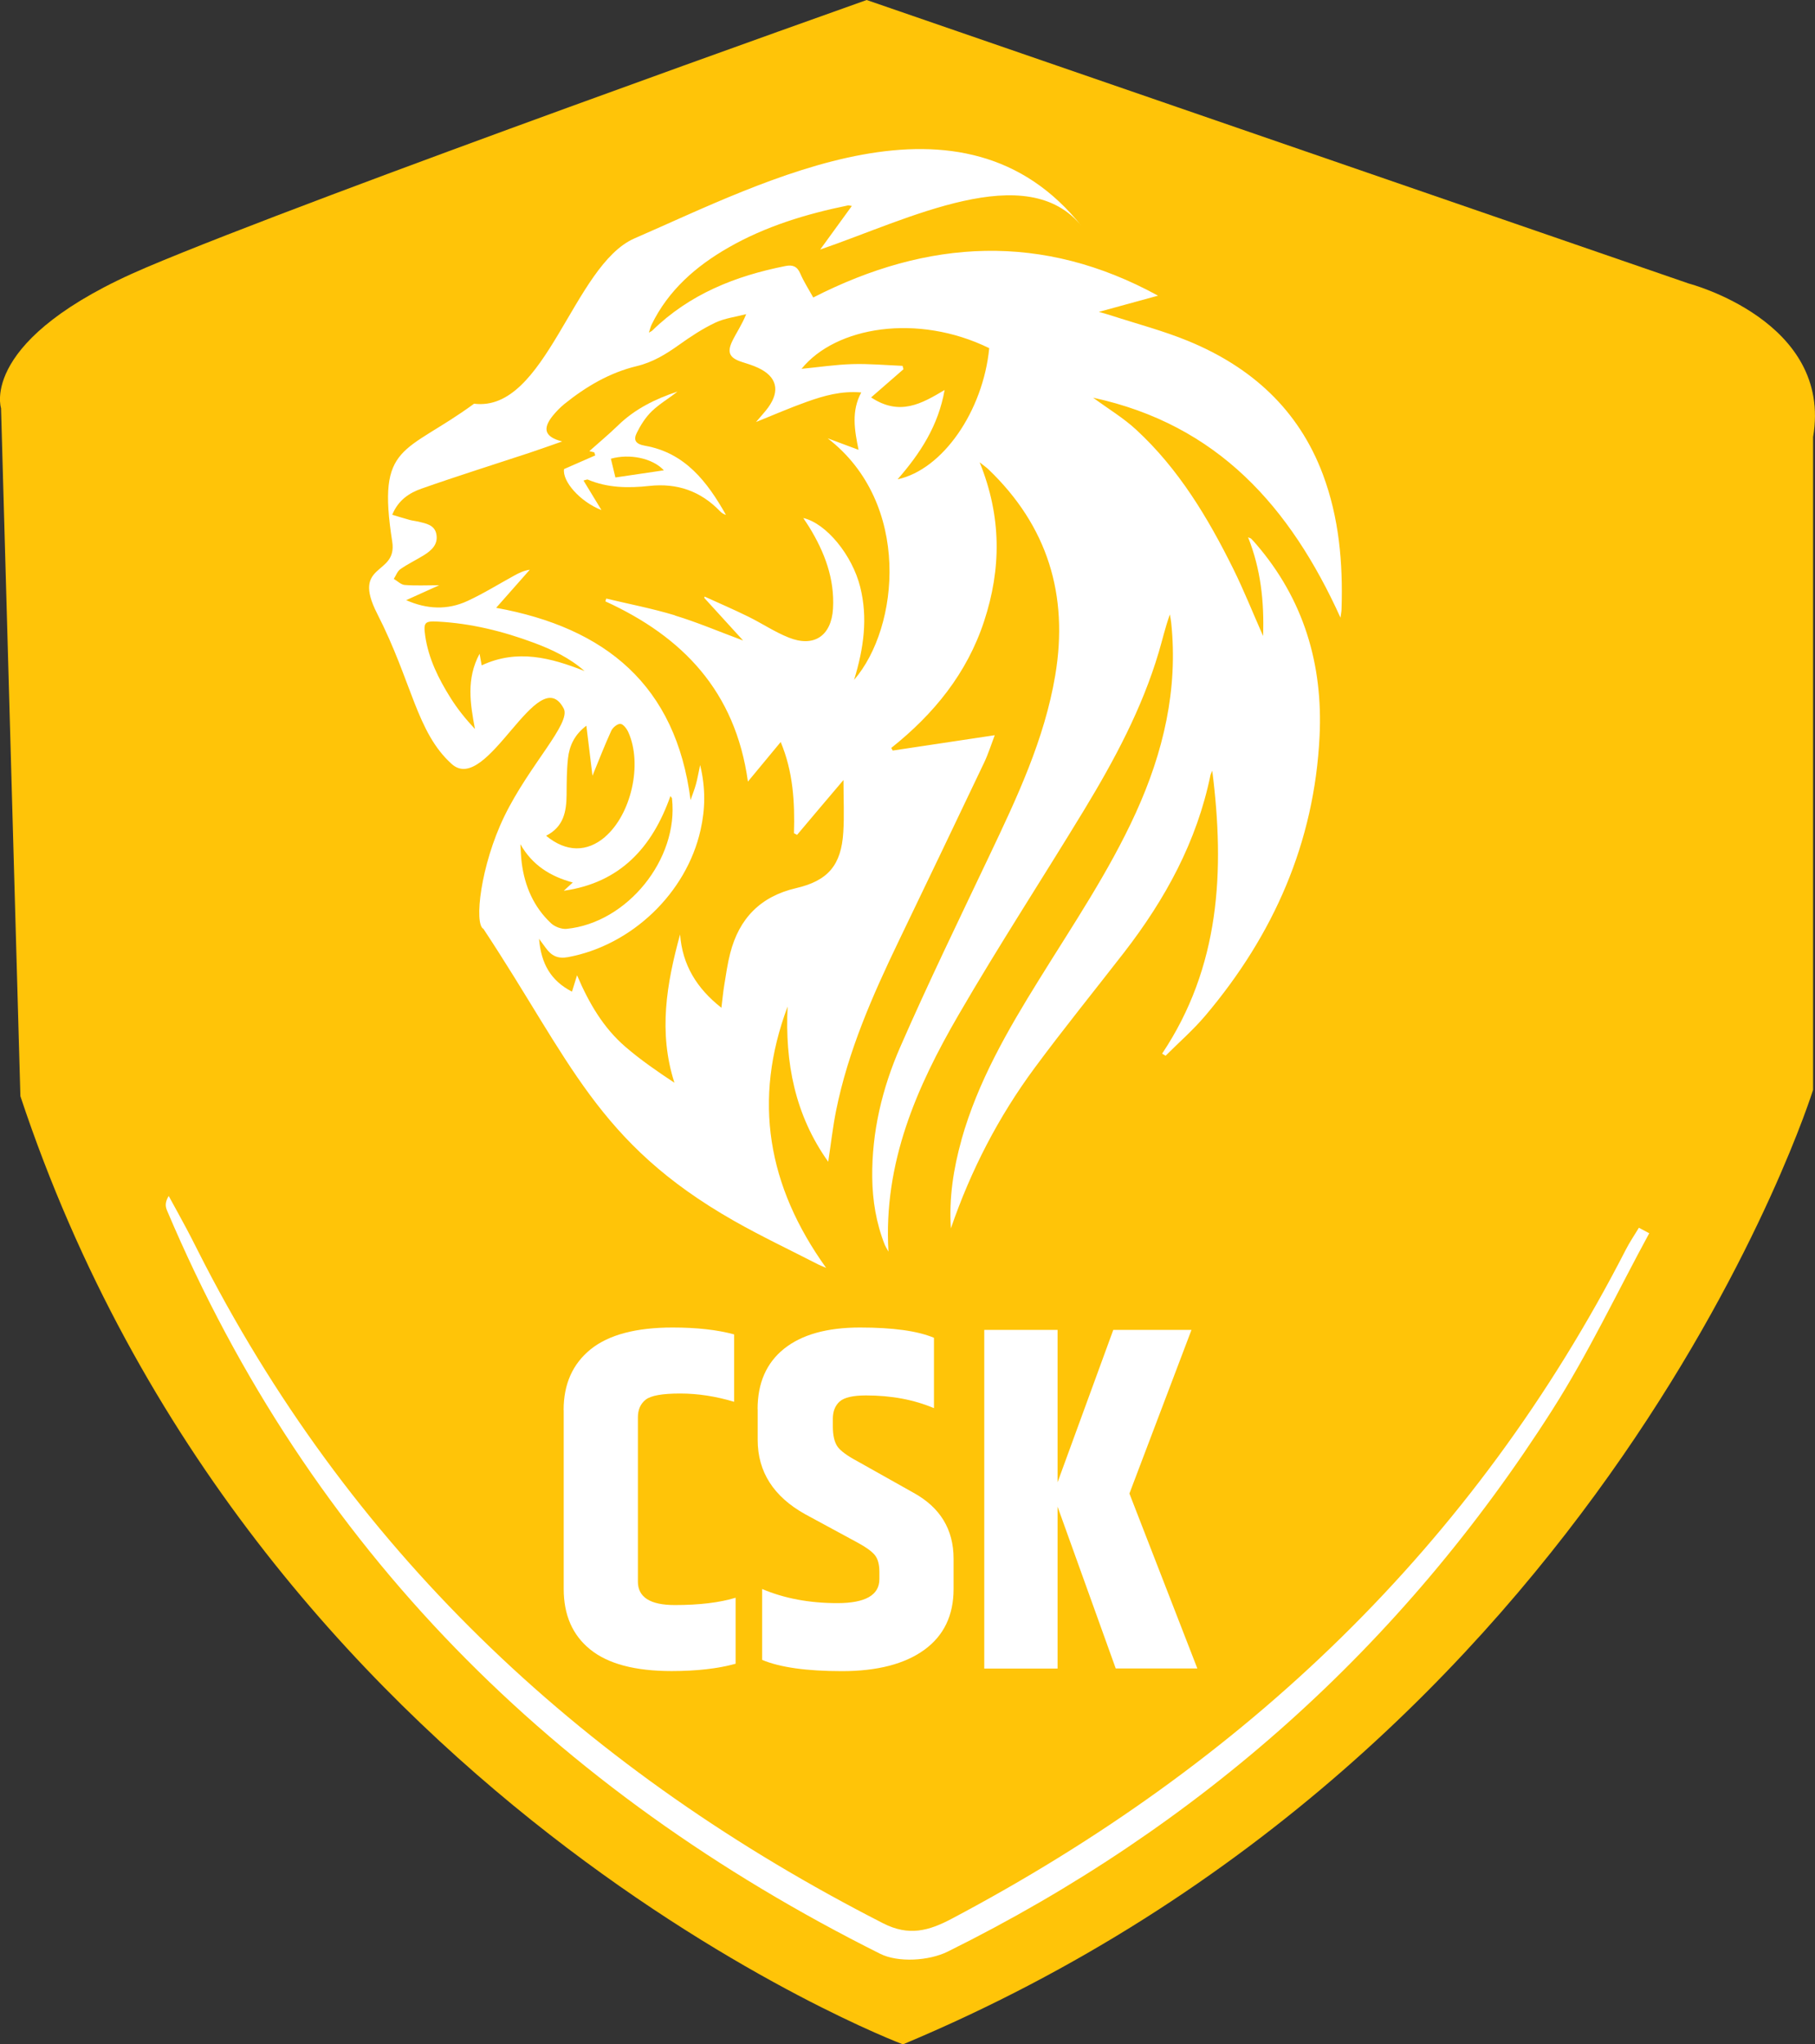 <?xml version="1.0" encoding="UTF-8"?>
<svg id="Layer_1" data-name="Layer 1" xmlns="http://www.w3.org/2000/svg" viewBox="0 0 208.19 234.46">
  <rect x="0" y="0" width="208.19" height="234.46" fill="#333333" stroke="none"/>
  <defs>
    <style>
      .cls-1 {
        fill: none;
      }

      .cls-1, .cls-2, .cls-3 {
        stroke-width: 0px;
      }

      .cls-2 {
        fill: #fff;
      }

      .cls-3 {
        fill: #ffc408;
      }
    </style>
  </defs>
  <g>
    <g>
      <path class="cls-2" d="M189.18,141.43c-3.67,6.75-6.97,13.75-11.09,20.22-17.29,27.17-40.52,47.88-69.37,62.17-2.15,1.07-5.7,1.29-7.77.25-37.35-18.68-65.36-46.43-81.79-85.24-.18-.43-.27-.9.19-1.67.69,1.27,1.4,2.54,2.08,3.82.7,1.32,1.36,2.67,2.05,4,17.54,33.84,44.1,58.38,77.82,75.6,2.94,1.5,5.22.88,7.88-.53,33.56-17.76,59.89-42.76,77.32-76.75.44-.86.99-1.66,1.49-2.49.4.21.79.42,1.19.63Z"/>
      <g>
        <path class="cls-2" d="M66.84,151.75h8.52v31.78h10.37v7.06h-18.89v-38.84Z"/>
        <path class="cls-2" d="M87.13,160.83c0-2.99,1.01-5.3,3.03-6.92,2.02-1.62,4.92-2.44,8.71-2.44s6.62.39,8.49,1.18v8.07c-2.28-.97-4.88-1.46-7.79-1.46-1.49,0-2.5.23-3.03.7-.52.47-.78,1.13-.78,1.99v.84c0,1.05.18,1.82.53,2.33.35.5,1.13,1.07,2.33,1.71l6.39,3.59c3.06,1.68,4.6,4.2,4.6,7.57v3.47c0,3.03-1.12,5.35-3.36,6.98-2.24,1.62-5.39,2.44-9.44,2.44s-7.11-.43-9.16-1.29v-8.13c2.54,1.08,5.42,1.62,8.63,1.62s4.82-.92,4.82-2.75v-.84c0-.86-.18-1.5-.53-1.93-.36-.43-1.02-.91-1.99-1.43l-6-3.25c-3.62-2.02-5.44-4.86-5.44-8.52v-3.53Z"/>
        <path class="cls-2" d="M112.57,161.11c0-2.95,1.13-5.3,3.39-7.03,2.26-1.74,5.48-2.61,9.67-2.61,3.14,0,5.77.36,7.9,1.07v7.96c-2.24-.86-4.48-1.29-6.72-1.29s-3.75.26-4.54.78c-.78.52-1.18,1.23-1.18,2.13v18.44c0,.9.28,1.58.84,2.05s1.39.7,2.49.7,1.95-.15,2.55-.45v-13.11h8.18v18.77c-2.91,1.57-6.37,2.35-10.37,2.35s-7.03-.82-9.11-2.47c-2.07-1.64-3.11-3.96-3.11-6.95v-20.34Z"/>
      </g>
      <path class="cls-1" d="M31.27,88.79c-.02-.45-.1-1.29-.06-1.3,2.44-.31,4.99-.93,7.28,2.26-2.86-.41-5.08-.72-7.3-1.04,0,0,.09.08.09.08Z"/>
    </g>
    <g>
      <path class="cls-2" d="M199.66,44.75c-.16.32-.3.67-.5.96-.62.89-1.47,1.54-2.36,2.13-2.46,1.65-5.15,2.86-7.87,3.99-4.74,1.97-9.61,3.55-14.51,5.07-13.21,4.1-26.42,8.22-39.63,12.34-.19.06-.41.21-.49.38-1.9,4.16-5.12,6.87-9.32,8.5-2.37.92-4.83,1.39-7.42,1.51-.47,4.71-.95,9.42-1.43,14.15h-2.64c0-.75.01-1.46,0-2.18-.05-3.02-.11-6.04-.17-9.05-.05-2.85-.11-5.7-.17-8.55-.02-1.06-.03-1.06,1.02-1.06,1.58,0,3.16.05,4.73-.04,2.32-.12,4.36-.9,5.8-2.84.94-1.27,1.4-2.72,1.44-4.3.02-.97,0-1.94,0-2.96,24.47-6.05,48.94-12.1,73.41-18.15.03.03.07.06.1.1Z"/>
      <path class="cls-2" d="M10.07,44.62c24.55,6.07,49.01,12.12,73.49,18.18,0,.94,0,1.85,0,2.77,0,3.91,2.62,6.9,6.5,7.24,1.97.17,3.95.1,5.93.13.59.01.6.02.59.61-.05,2.31-.09,4.62-.14,6.94-.08,4.32-.17,8.64-.25,12.96,0,.26-.09.34-.34.34-.65,0-1.3-.01-1.95,0-.25,0-.32-.1-.34-.34-.27-2.77-.55-5.53-.83-8.3-.19-1.83-.38-3.66-.57-5.49-.91-.1-1.81-.16-2.69-.3-4.05-.64-7.73-2.1-10.73-4.98-1.39-1.34-2.46-2.91-3.29-4.66-.09-.19-.31-.4-.51-.46-9.95-3.1-19.92-6.17-29.87-9.27-5.26-1.64-10.52-3.28-15.76-4.99-4.42-1.44-8.77-3.08-12.94-5.15-1.8-.9-3.56-1.86-5.05-3.24-.56-.52-1.06-1.08-1.26-1.97Z"/>
      <path class="cls-2" d="M111.69,144.59c-.2,0-.4-.11-.52,0-4.08,3.97-8.21,4.03-12.38,0-.57,0-.57,0-.56-1.4.06-6.78.12-13.55.18-20.33.05-6.27.11-12.53.17-18.8.05-6.06.11-12.12.17-18.18.03-2.86.1-5.71.12-8.57,0-.89.19-1.02.47-1.19.57-.35,1.15-.71,1.7-1.25.8-.81,1.36-2.3,1.74-4.31,0,.5,0,1.01,0,1.51,0,.51,0,1.02,0,1.53,0,1.33-.02,2.66-.02,3.99,0,2.61.73,4.71,1.79,5.06.81.27,1.55-.16,2.12-1.69.3-.8.47-1.72.47-2.86-.01-2.56,0-5.11,0-7.67,0-.02.01-.04.04-.13.59,3.91,1.91,5.25,3.42,5.84.37.14.48.5.49,1.44.04,7.25.12,14.51.18,21.76.03,2.89.06,5.79.08,8.68.06,6.54.11,13.08.17,19.61.05,5.58.12,11.16.19,16.96Z"/>
      <path class="cls-2" d="M45,95.62c.24,0,.38,0,.53,0,2.92-.04,5.84-.1,8.76-.12,8.25-.06,16.5-.11,24.75-.13,5.52-.01,11.05.04,16.57.06.18,0,.35,0,.5,0v5.08c-.24,0-.41,0-.57,0-12.56,0-25.12,0-37.68-.03-2.4,0-4.81-.06-7.17-.67-1.34-.34-2.61-.83-3.73-1.64-.66-.47-1.22-1.04-1.62-1.76-.12-.22-.21-.47-.35-.78Z"/>
      <path class="cls-2" d="M113.47,100.51v-5.08c.09,0,.25,0,.41,0,4.39,0,8.78,0,13.17-.01,7.08-.01,14.15-.06,21.23-.04,3.67,0,7.34.1,11,.16,1.47.02,2.93.06,4.4.08.11,0,.22.01.46.02-.25.45-.43.86-.68,1.22-.71,1-1.7,1.65-2.8,2.15-1.69.77-3.48,1.16-5.33,1.28-5.46.36-10.93.15-16.4.18-8.27.04-16.54.02-24.8.02-.19,0-.38,0-.65,0Z"/>
      <path class="cls-2" d="M89.66,84.95c-1.82-.53-3.57-1.04-5.32-1.55-7-2.05-14-4.1-21-6.14-.35-.1-.47-.24-.47-.62.02-2.42.01-4.85.01-7.27,0-.18.02-.35.03-.59.27.07.49.11.71.18,3.05.93,6.1,1.87,9.15,2.81.18.06.38.19.47.35,2.47,4.48,6.25,7.37,11.02,9,1.52.52,3.12.81,4.69,1.18.33.08.49.18.51.55.03.67.12,1.35.19,2.1Z"/>
      <path class="cls-2" d="M120.05,84.95c.09-.89.17-1.71.25-2.45,1.52-.38,3-.67,4.43-1.12,4.34-1.36,8.01-3.73,10.65-7.52.38-.54.69-1.13,1.06-1.69.1-.15.25-.31.41-.36,3.23-1,6.47-1.99,9.71-2.98.05-.02.11-.02.21-.03.02.13.06.24.06.36,0,2.52,0,5.04,0,7.56,0,.3-.12.44-.41.53-8.68,2.53-17.37,5.08-26.05,7.61-.08.02-.16.04-.32.09Z"/>
      <path class="cls-2" d="M119.2,93.73c.08-.84.15-1.61.24-2.38.01-.11.15-.28.25-.29,1.23-.16,2.47-.29,3.7-.43,1.37-.16,2.74-.32,4.11-.47,1.29-.15,2.58-.29,3.87-.44,1.37-.16,2.74-.32,4.11-.48,1.29-.15,2.58-.29,3.87-.43,1.36-.15,2.71-.32,4.07-.47,1.32-.15,2.63-.29,3.95-.44,1.1-.13,2.19-.25,3.29-.39.58-.08.65-.04.65.55,0,1.57-.01,3.13,0,4.7,0,.4-.1.55-.53.56-3,.01-6.01.05-9.01.09-2.06.03-4.12.06-6.18.09-2.03.03-4.07.06-6.1.09-2.13.03-4.26.06-6.39.09-1.15.02-2.3.04-3.44.06-.14,0-.27,0-.45,0Z"/>
      <path class="cls-2" d="M90.5,93.67c-.12.02-.21.05-.3.05-2.74-.03-5.48-.05-8.21-.09-.14,0-.33-.09-.43-.2-.95-1.12-1.88-2.25-2.81-3.38-.03-.04-.05-.09-.15-.25.52.05.96.08,1.39.13,1.37.15,2.74.31,4.11.47,1.31.15,2.63.31,3.94.46.6.07,1.21.15,1.81.19.29.02.4.12.42.42.05.73.14,1.45.22,2.2Z"/>
      <path class="cls-2" d="M104.97,44.15c-.66.7-1.23,1.31-1.77,1.88-.67-.29-1.16-1.57-.92-2.54.29-1.21,1.26-2.06,2.48-2.16,1.14-.09,2.31.65,2.72,1.72.41,1.06.12,2.32-.8,3.06-.26-.31-.53-.64-.81-.97-.27-.31-.55-.62-.89-1Z"/>
      <path class="cls-2" d="M102.97,69.56c0-.41-.01-.72,0-1.02,0-.11.06-.25.14-.32.59-.56,1.2-1.1,1.83-1.68.63.58,1.26,1.14,1.87,1.71.07.07.08.23.09.34.03.31.05.62.07,1.01-.7-.63-1.34-1.21-2.02-1.82-.64.57-1.28,1.14-1.99,1.78Z"/>
      <path class="cls-2" d="M102.97,66.24c0-.42,0-.73,0-1.03,0-.1.05-.22.12-.29.6-.57,1.21-1.13,1.84-1.72.63.59,1.27,1.14,1.85,1.74.14.14.09.46.11.71.01.15,0,.3,0,.56-.68-.61-1.29-1.17-1.95-1.77-.63.58-1.26,1.15-1.98,1.79Z"/>
      <path class="cls-2" d="M104.93,46.24c.62.63,1.16,1.17,1.67,1.72.09.1.14.27.15.4.02.34,0,.68,0,1.17-.61-.68-1.16-1.29-1.74-1.93-.67.64-1.25,1.2-1.86,1.79-.09-.79-.09-1.43.6-1.92.43-.31.74-.77,1.17-1.23Z"/>
      <path class="cls-2" d="M103.03,62.89c0-.37-.01-.71,0-1.05,0-.11.07-.24.15-.32.57-.55,1.15-1.08,1.76-1.65.61.57,1.22,1.13,1.8,1.71.09.09.08.28.1.43.02.26.03.52.05.9-.68-.63-1.3-1.2-1.95-1.79-.65.6-1.28,1.19-1.91,1.77Z"/>
      <path class="cls-2" d="M103.13,52.75c0-.35,0-.71,0-1.06,0-.09.06-.19.12-.25.52-.58,1.04-1.15,1.6-1.76.44.43.74.8,1.11,1.08.71.54.98,1.21.73,2.22-.5-.55-.97-1.05-1.43-1.57-.22-.26-.4-.28-.63-.01-.43.5-.88.99-1.33,1.48-.06-.04-.12-.08-.18-.12Z"/>
      <path class="cls-2" d="M103.09,56.22c-.02-.11-.03-.14-.03-.16-.11-.71.11-1.26.7-1.72.42-.32.72-.79,1.1-1.21.69.66,1.28,1.2,1.83,1.77.12.13.11.41.13.62.02.2,0,.41,0,.71-.66-.62-1.25-1.19-1.87-1.78-.62.59-1.21,1.16-1.85,1.76Z"/>
      <path class="cls-2" d="M103.09,59.53c-.03-.1-.03-.11-.03-.12-.13-.73.11-1.28.71-1.75.41-.32.69-.79,1.06-1.23.74.71,1.39,1.23,1.9,1.87.21.26.1.76.05,1.21-.5-.47-1.01-.92-1.48-1.41-.27-.29-.44-.25-.7.01-.47.48-.97.93-1.5,1.43Z"/>
    </g>
  </g>
  <g>
    <g>
      <path class="cls-3" d="M103.56,234.46S29.14,206.44,2.34,125.72L.12,46.82s-2.66-7.96,16.71-16.17S99.41,0,99.41,0l94.31,32.52s16.53,4.3,14.25,17.6v74.87s-23.55,75.65-104.41,109.48Z"/>
      <path class="cls-2" d="M189.18,141.43c-3.67,6.75-6.97,13.75-11.09,20.22-17.29,27.17-40.52,47.88-69.37,62.17-2.15,1.07-5.7,1.29-7.77.25-37.35-18.68-65.36-46.43-81.79-85.24-.18-.43-.27-.9.19-1.67.69,1.27,1.4,2.54,2.08,3.82.7,1.32,1.36,2.67,2.05,4,17.54,33.84,44.1,58.38,77.82,75.6,2.94,1.5,5.22.88,7.88-.53,33.56-17.76,59.89-42.76,77.32-76.75.44-.86.99-1.66,1.49-2.49.4.21.79.42,1.19.63Z"/>
    </g>
    <g>
      <path class="cls-2" d="M64.65,161.72c0-2.99,1.04-5.31,3.11-6.98,2.07-1.66,5.2-2.49,9.39-2.49,2.76,0,5.12.26,7.06.79v7.73c-2.09-.63-4.16-.95-6.19-.95s-3.35.23-3.95.7c-.6.47-.9,1.15-.9,2.04v18.83c0,1.79,1.41,2.69,4.23,2.69s5.15-.28,6.98-.84v7.57c-2.02.56-4.46.84-7.34.84-4.18,0-7.29-.82-9.33-2.47-2.04-1.64-3.05-3.96-3.05-6.95v-20.51Z"/>
      <path class="cls-2" d="M86.9,161.61c0-2.99,1.01-5.3,3.03-6.92,2.02-1.62,4.92-2.44,8.71-2.44s6.62.39,8.49,1.18v8.07c-2.28-.97-4.88-1.46-7.79-1.46-1.49,0-2.5.23-3.03.7-.52.47-.78,1.13-.78,1.99v.84c0,1.05.18,1.82.53,2.33.35.5,1.13,1.07,2.33,1.71l6.39,3.59c3.06,1.68,4.6,4.2,4.6,7.57v3.47c0,3.03-1.12,5.35-3.36,6.98-2.24,1.62-5.39,2.44-9.44,2.44s-7.11-.43-9.16-1.29v-8.13c2.54,1.08,5.42,1.62,8.63,1.62s4.82-.92,4.82-2.75v-.84c0-.86-.18-1.5-.53-1.93-.36-.43-1.02-.91-1.99-1.43l-6-3.25c-3.62-2.02-5.44-4.86-5.44-8.52v-3.53Z"/>
      <path class="cls-2" d="M121.31,191.36h-8.41v-38.84h8.41v17.48l6.39-17.48h8.97l-7.12,18.77,7.79,20.06h-9.36l-6.67-18.55v18.55Z"/>
    </g>
    <g>
      <path class="cls-2" d="M110.29,130.7c1.87-6.64,5.29-12.54,8.89-18.34,3.88-6.27,8.03-12.39,11.1-19.13,3.16-6.94,4.87-14.16,4.06-21.84-.03-.31-.1-.61-.15-.92-.53,1.47-.85,2.9-1.27,4.31-1.92,6.48-5.09,12.38-8.57,18.12-4.76,7.84-9.78,15.53-14.38,23.46-4.82,8.3-8.66,17-8.06,27.19-.21-.39-.33-.57-.42-.78-.98-2.48-1.41-5.06-1.44-7.72-.06-5.24,1.15-10.26,3.22-14.99,3.22-7.37,6.75-14.62,10.2-21.89,3.17-6.67,6.33-13.34,7.57-20.71,1.55-9.21-.87-17.13-7.67-23.64-.23-.22-.49-.39-1-.8,2.54,6.26,2.48,12.24.51,18.23-1.96,5.97-5.76,10.64-10.65,14.53.06.1.11.2.17.3,3.86-.58,7.73-1.17,11.7-1.76-.4,1.05-.73,2.11-1.2,3.11-3.25,6.84-6.53,13.67-9.81,20.49-3.01,6.26-5.81,12.61-7.19,19.47-.38,1.9-.59,3.83-.9,5.85-3.85-5.41-4.96-11.41-4.66-17.8-4.01,10.71-2.31,20.59,4.42,29.97-.44-.19-.69-.28-.92-.4-3.23-1.66-6.51-3.21-9.66-5-15.71-8.94-18.73-18.36-28.73-33.48-1.09-.54-.33-7.29,2.4-12.91,2.86-5.89,7.69-10.68,6.81-12.36-2.94-5.59-8.78,10.03-12.85,6.36-4.04-3.64-4.53-9.38-8.54-17.23-3.03-5.92,2.34-4.31,1.72-8.27-1.79-11.38,1.41-9.98,9.39-15.82,8.24,1.03,11.36-15.9,18.4-18.96,14.98-6.5,37.65-18.68,51.36-1.31-6.29-7.97-20.07-.83-30.06,2.59,1.31-1.81,2.45-3.38,3.63-5-.23-.03-.35-.08-.45-.06-4.79.98-9.44,2.39-13.7,4.83-3.74,2.14-6.89,4.89-8.82,8.84-.12.24-.17.5-.31.92.27-.16.35-.19.4-.25,4.27-4.17,9.54-6.26,15.27-7.39.8-.16,1.33.02,1.69.85.4.94.97,1.81,1.49,2.76,13.17-6.73,26.31-7.46,39.55-.21-2.15.59-4.31,1.18-6.79,1.86.71.2,1.08.3,1.44.42,2.95.96,5.98,1.75,8.84,2.93,7.2,2.97,12.63,7.84,15.42,15.29,1.86,4.97,2.31,10.16,2.14,15.43,0,.28-.07.55-.12,1-5.75-12.67-14.05-22.13-28.38-25.23,1.82,1.33,3.5,2.34,4.92,3.65,4.89,4.5,8.25,10.11,11.17,16,1.21,2.45,2.22,4.99,3.41,7.68.14-3.97-.27-7.67-1.72-11.32.21.09.29.11.34.15.2.2.38.4.57.62,5.47,6.34,7.69,13.8,7.29,22.04-.59,12.21-5.28,22.8-13.11,32.06-1.39,1.64-3.03,3.07-4.55,4.59-.13-.08-.27-.16-.4-.24,6.64-9.95,7.21-20.94,5.75-32.45-.11.27-.17.37-.2.48-1.56,7.64-5.19,14.26-9.91,20.36-3.42,4.41-6.94,8.75-10.26,13.24-4.15,5.61-7.33,11.76-9.61,18.41-.23-3.47.29-6.84,1.22-10.16ZM77.42,70.59c2.54.77,4.99,1.82,7.82,2.87-1.61-1.76-3.03-3.32-4.45-4.88,0-.05.02-.11.03-.16,1.66.76,3.35,1.48,4.99,2.29,1.57.77,3.05,1.77,4.66,2.41,2.89,1.16,4.89-.19,5.08-3.31.2-3.44-.97-6.5-2.74-9.38-.21-.34-.44-.66-.67-1.02,2.64.61,5.62,4.26,6.53,7.91.89,3.55.41,7.02-.7,10.65,5.2-6,6.6-20.28-3.03-27.7,1.12.42,2.23.83,3.54,1.32-.46-2.27-.85-4.43.31-6.58-2.31-.2-4.29.38-6.24,1.07-1.91.68-3.77,1.49-5.83,2.32.53-.64,1-1.12,1.39-1.66,1.4-1.93,1-3.55-1.14-4.55-.61-.29-1.26-.48-1.91-.69-1.34-.44-1.69-1.05-1.09-2.32.47-.99,1.12-1.9,1.62-3.15-1.18.31-2.44.46-3.53.97-1.46.69-2.84,1.6-4.17,2.55-1.5,1.07-2.99,1.99-4.85,2.44-3.1.74-5.83,2.35-8.31,4.35-.49.4-.94.87-1.34,1.36-1.21,1.52-.87,2.42,1.09,2.93-1.26.44-2.51.89-3.77,1.31-4.12,1.36-8.27,2.66-12.36,4.1-1.37.48-2.66,1.29-3.36,3,.73.21,1.38.42,2.04.6.31.08.63.11.94.18.89.22,1.9.37,2.09,1.48.2,1.16-.58,1.84-1.46,2.39-.88.54-1.82.99-2.67,1.58-.35.24-.51.74-.76,1.12.42.25.83.67,1.26.7,1.26.1,2.52.03,3.95.03-1.27.57-2.49,1.12-3.79,1.71,2.37,1.05,4.74,1.16,7.04.09,1.84-.85,3.57-1.93,5.36-2.91.54-.3,1.1-.57,1.78-.67-1.24,1.41-2.49,2.82-3.86,4.37,12.55,2.28,20.62,8.88,22.3,22.05.21-.61.45-1.2.62-1.82.17-.61.27-1.24.48-2.2.65,2.71.58,5.07.05,7.44-1.62,7.25-7.9,13.23-15.19,14.59-1.19.22-1.91-.15-2.55-1.03-.2-.28-.41-.55-.79-1.07.24,2.86,1.35,4.81,3.78,6.06.19-.6.35-1.13.58-1.88,1.37,3.22,3.03,6.04,5.55,8.21,1.74,1.5,3.64,2.81,5.62,4.12-1.86-5.78-.9-11.38.65-17.01.26,3.49,1.9,6.18,4.74,8.41.12-.95.19-1.79.33-2.62.2-1.22.37-2.45.68-3.64,1.02-3.98,3.47-6.51,7.55-7.46,3.68-.85,5.19-2.65,5.42-6.42.12-1.89.02-3.8.02-5.98-1.95,2.3-3.64,4.29-5.32,6.29-.12-.06-.24-.13-.36-.19.11-3.56-.1-7.07-1.52-10.46-1.21,1.46-2.37,2.86-3.76,4.54-1.44-10.39-7.52-16.63-16.35-20.67.03-.11.07-.21.1-.32,2.63.63,5.29,1.14,7.87,1.92ZM113.47,39.93c-8.24-4.03-17.61-2.47-21.53,2.37,1.97-.19,3.88-.48,5.79-.54,1.93-.06,3.87.12,5.8.2.03.13.07.26.1.39-1.24,1.08-2.48,2.15-3.71,3.23,3.29,2.17,5.79.72,8.43-.85-.72,4.1-2.79,7.26-5.39,10.24,5.17-1.11,9.8-7.81,10.51-15.04ZM69.4,95.98c3.01-2.59,4.32-8.35,2.67-12.01-.18-.4-.58-.93-.91-.95-.34-.02-.88.42-1.05.8-.74,1.62-1.39,3.29-2.15,5.15-.24-1.96-.46-3.77-.7-5.74-1.37,1.03-1.95,2.31-2.11,3.75-.15,1.38-.15,2.78-.16,4.17-.02,1.92-.33,3.68-2.35,4.7,2.31,1.91,4.7,1.9,6.77.13ZM64.68,102.15c.29-.27.59-.54,1.02-.94-2.59-.7-4.64-1.99-6.01-4.39.05.7.06,1.41.15,2.11.34,2.69,1.37,5.09,3.37,6.96.43.4,1.2.69,1.77.64,6.98-.68,12.88-8.02,12.1-14.95,0-.06-.07-.12-.18-.28-2.08,5.89-5.76,9.94-12.23,10.86ZM61.27,73.73c-3.57-1.33-7.23-2.24-11.05-2.44-1.5-.08-1.66.09-1.45,1.61.37,2.62,1.53,4.94,2.91,7.14.79,1.26,1.73,2.43,2.8,3.57-.54-2.91-1.02-5.74.53-8.63.1.54.16.91.24,1.33,4.09-1.91,7.95-.87,11.8.65-1.7-1.5-3.69-2.45-5.78-3.23Z"/>
      <path class="cls-1" d="M69.44,68.99c8.83,4.03,14.91,10.28,16.35,20.67,1.39-1.68,2.55-3.08,3.76-4.54,1.43,3.39,1.63,6.9,1.52,10.46.12.06.24.13.36.19,1.69-1.99,3.38-3.99,5.32-6.29,0,2.18.1,4.09-.02,5.98-.23,3.76-1.74,5.56-5.42,6.42-4.08.95-6.53,3.47-7.55,7.46-.31,1.19-.48,2.42-.68,3.64-.14.83-.21,1.67-.33,2.62-2.83-2.23-4.47-4.92-4.74-8.41-1.55,5.64-2.51,11.23-.65,17.01-1.98-1.31-3.88-2.62-5.62-4.12-2.53-2.16-4.18-4.99-5.55-8.21-.23.74-.4,1.28-.58,1.88-2.43-1.26-3.54-3.2-3.78-6.06.39.52.59.79.79,1.07.63.88,1.36,1.25,2.55,1.03,7.29-1.37,13.57-7.35,15.19-14.59.53-2.36.6-4.73-.05-7.44-.21.96-.31,1.59-.48,2.2-.17.62-.41,1.21-.62,1.82-1.68-13.17-9.75-19.77-22.3-22.05,1.37-1.55,2.61-2.96,3.86-4.37-.68.1-1.24.38-1.78.67-1.78.97-3.52,2.06-5.36,2.91-2.31,1.06-4.67.96-7.04-.09,1.31-.59,2.53-1.14,3.79-1.71-1.43,0-2.7.06-3.95-.03-.44-.03-.84-.46-1.26-.7.25-.38.41-.88.76-1.12.85-.59,1.79-1.04,2.67-1.58.88-.54,1.66-1.22,1.46-2.39-.19-1.11-1.19-1.27-2.09-1.48-.31-.07-.63-.1-.94-.18-.66-.18-1.32-.38-2.04-.6.69-1.71,1.98-2.51,3.36-3,4.09-1.44,8.24-2.74,12.36-4.1,1.26-.42,2.52-.87,3.77-1.31-1.96-.51-2.3-1.41-1.09-2.93.4-.5.85-.96,1.34-1.36,2.48-2,5.2-3.61,8.31-4.35,1.86-.44,3.35-1.37,4.85-2.44,1.33-.94,2.7-1.85,4.17-2.55,1.09-.51,2.35-.66,3.53-.97-.5,1.25-1.15,2.16-1.62,3.15-.6,1.27-.25,1.88,1.09,2.32.64.21,1.3.41,1.91.69,2.14,1,2.54,2.63,1.14,4.55-.39.54-.86,1.03-1.39,1.66,2.06-.83,3.92-1.64,5.83-2.32,1.94-.69,3.93-1.28,6.24-1.07-1.16,2.15-.77,4.31-.31,6.58-1.31-.49-2.42-.9-3.54-1.32,9.62,7.42,8.23,21.7,3.03,27.7,1.1-3.63,1.58-7.1.7-10.65-.91-3.65-3.89-7.3-6.53-7.91.24.36.47.68.67,1.02,1.77,2.87,2.94,5.94,2.74,9.38-.19,3.12-2.19,4.47-5.08,3.31-1.62-.65-3.09-1.64-4.66-2.41-1.64-.81-3.32-1.53-4.99-2.29,0,.05-.02.11-.03.16,1.42,1.56,2.84,3.12,4.45,4.88-2.83-1.05-5.28-2.1-7.82-2.87-2.58-.78-5.25-1.29-7.87-1.92-.03.11-.07.21-.1.32ZM66.92,55.11c.29-.07.41-.15.49-.11,2.28.96,4.66.99,7.06.73,3.2-.35,5.89.59,8.11,2.9.18.19.4.34.68.42-2.13-3.77-4.66-7.12-9.29-7.93-1.11-.2-1.33-.68-.94-1.47.45-.9,1.02-1.8,1.74-2.5.88-.84,1.97-1.47,2.93-2.24-2.54.83-4.88,1.98-6.83,3.89-1.07,1.04-2.22,2-3.28,2.94.03,0,.3.08.57.14.04.12.07.23.11.35-1.16.51-2.31,1.01-3.59,1.57-.22,1.37,1.79,3.72,4.29,4.7-.68-1.11-1.35-2.21-2.06-3.39Z"/>
      <path class="cls-1" d="M102.95,54.97c5.17-1.11,9.8-7.81,10.51-15.04-8.24-4.03-17.61-2.47-21.53,2.37,1.97-.19,3.88-.48,5.79-.54,1.93-.06,3.87.12,5.8.2.03.13.07.26.1.39-1.24,1.08-2.48,2.15-3.71,3.23,3.29,2.17,5.79.72,8.43-.85-.72,4.1-2.79,7.26-5.39,10.24Z"/>
      <path class="cls-1" d="M62.63,95.85c2.31,1.91,4.7,1.9,6.77.13,3.01-2.59,4.32-8.35,2.67-12.01-.18-.4-.58-.93-.91-.95-.34-.02-.88.42-1.05.8-.74,1.62-1.39,3.29-2.15,5.15-.24-1.96-.46-3.77-.7-5.74-1.37,1.03-1.95,2.31-2.11,3.75-.15,1.38-.15,2.78-.16,4.17-.02,1.92-.33,3.68-2.35,4.7Z"/>
      <path class="cls-1" d="M76.91,91.28c-2.08,5.89-5.76,9.94-12.23,10.86.29-.27.59-.54,1.02-.94-2.59-.7-4.64-1.99-6.01-4.39.05.7.06,1.41.15,2.11.34,2.69,1.37,5.09,3.37,6.96.43.4,1.2.69,1.77.64,6.98-.68,12.88-8.02,12.1-14.95,0-.06-.07-.12-.18-.28Z"/>
      <path class="cls-1" d="M67.04,76.96c-1.7-1.5-3.69-2.45-5.78-3.23-3.57-1.33-7.23-2.24-11.05-2.44-1.5-.08-1.66.09-1.45,1.61.37,2.62,1.53,4.94,2.91,7.14.79,1.26,1.73,2.43,2.8,3.57-.54-2.91-1.02-5.74.53-8.63.1.54.16.91.24,1.33,4.09-1.91,7.95-.87,11.8.65Z"/>
      <path class="cls-2" d="M64.69,53.8c1.28-.56,2.43-1.06,3.59-1.57-.04-.12-.07-.23-.11-.35-.27-.07-.53-.13-.57-.14,1.06-.95,2.21-1.9,3.28-2.94,1.95-1.9,4.29-3.05,6.83-3.89-.97.77-2.05,1.4-2.93,2.24-.72.69-1.29,1.59-1.74,2.5-.39.79-.18,1.27.94,1.47,4.62.81,7.16,4.16,9.29,7.93-.28-.08-.5-.23-.68-.42-2.23-2.31-4.92-3.25-8.11-2.9-2.39.26-4.78.24-7.06-.73-.08-.03-.2.04-.49.11.72,1.18,1.38,2.28,2.06,3.39-2.5-.98-4.51-3.33-4.29-4.7ZM70.59,54.76c1.76-.26,3.58-.53,5.56-.82-1.31-1.41-3.95-1.93-6.08-1.33.16.66.31,1.26.52,2.15Z"/>
      <path class="cls-1" d="M70.07,52.61c.16.66.31,1.26.52,2.15,1.76-.26,3.58-.53,5.56-.82-1.31-1.41-3.95-1.93-6.08-1.33Z"/>
    </g>
  </g>
</svg>